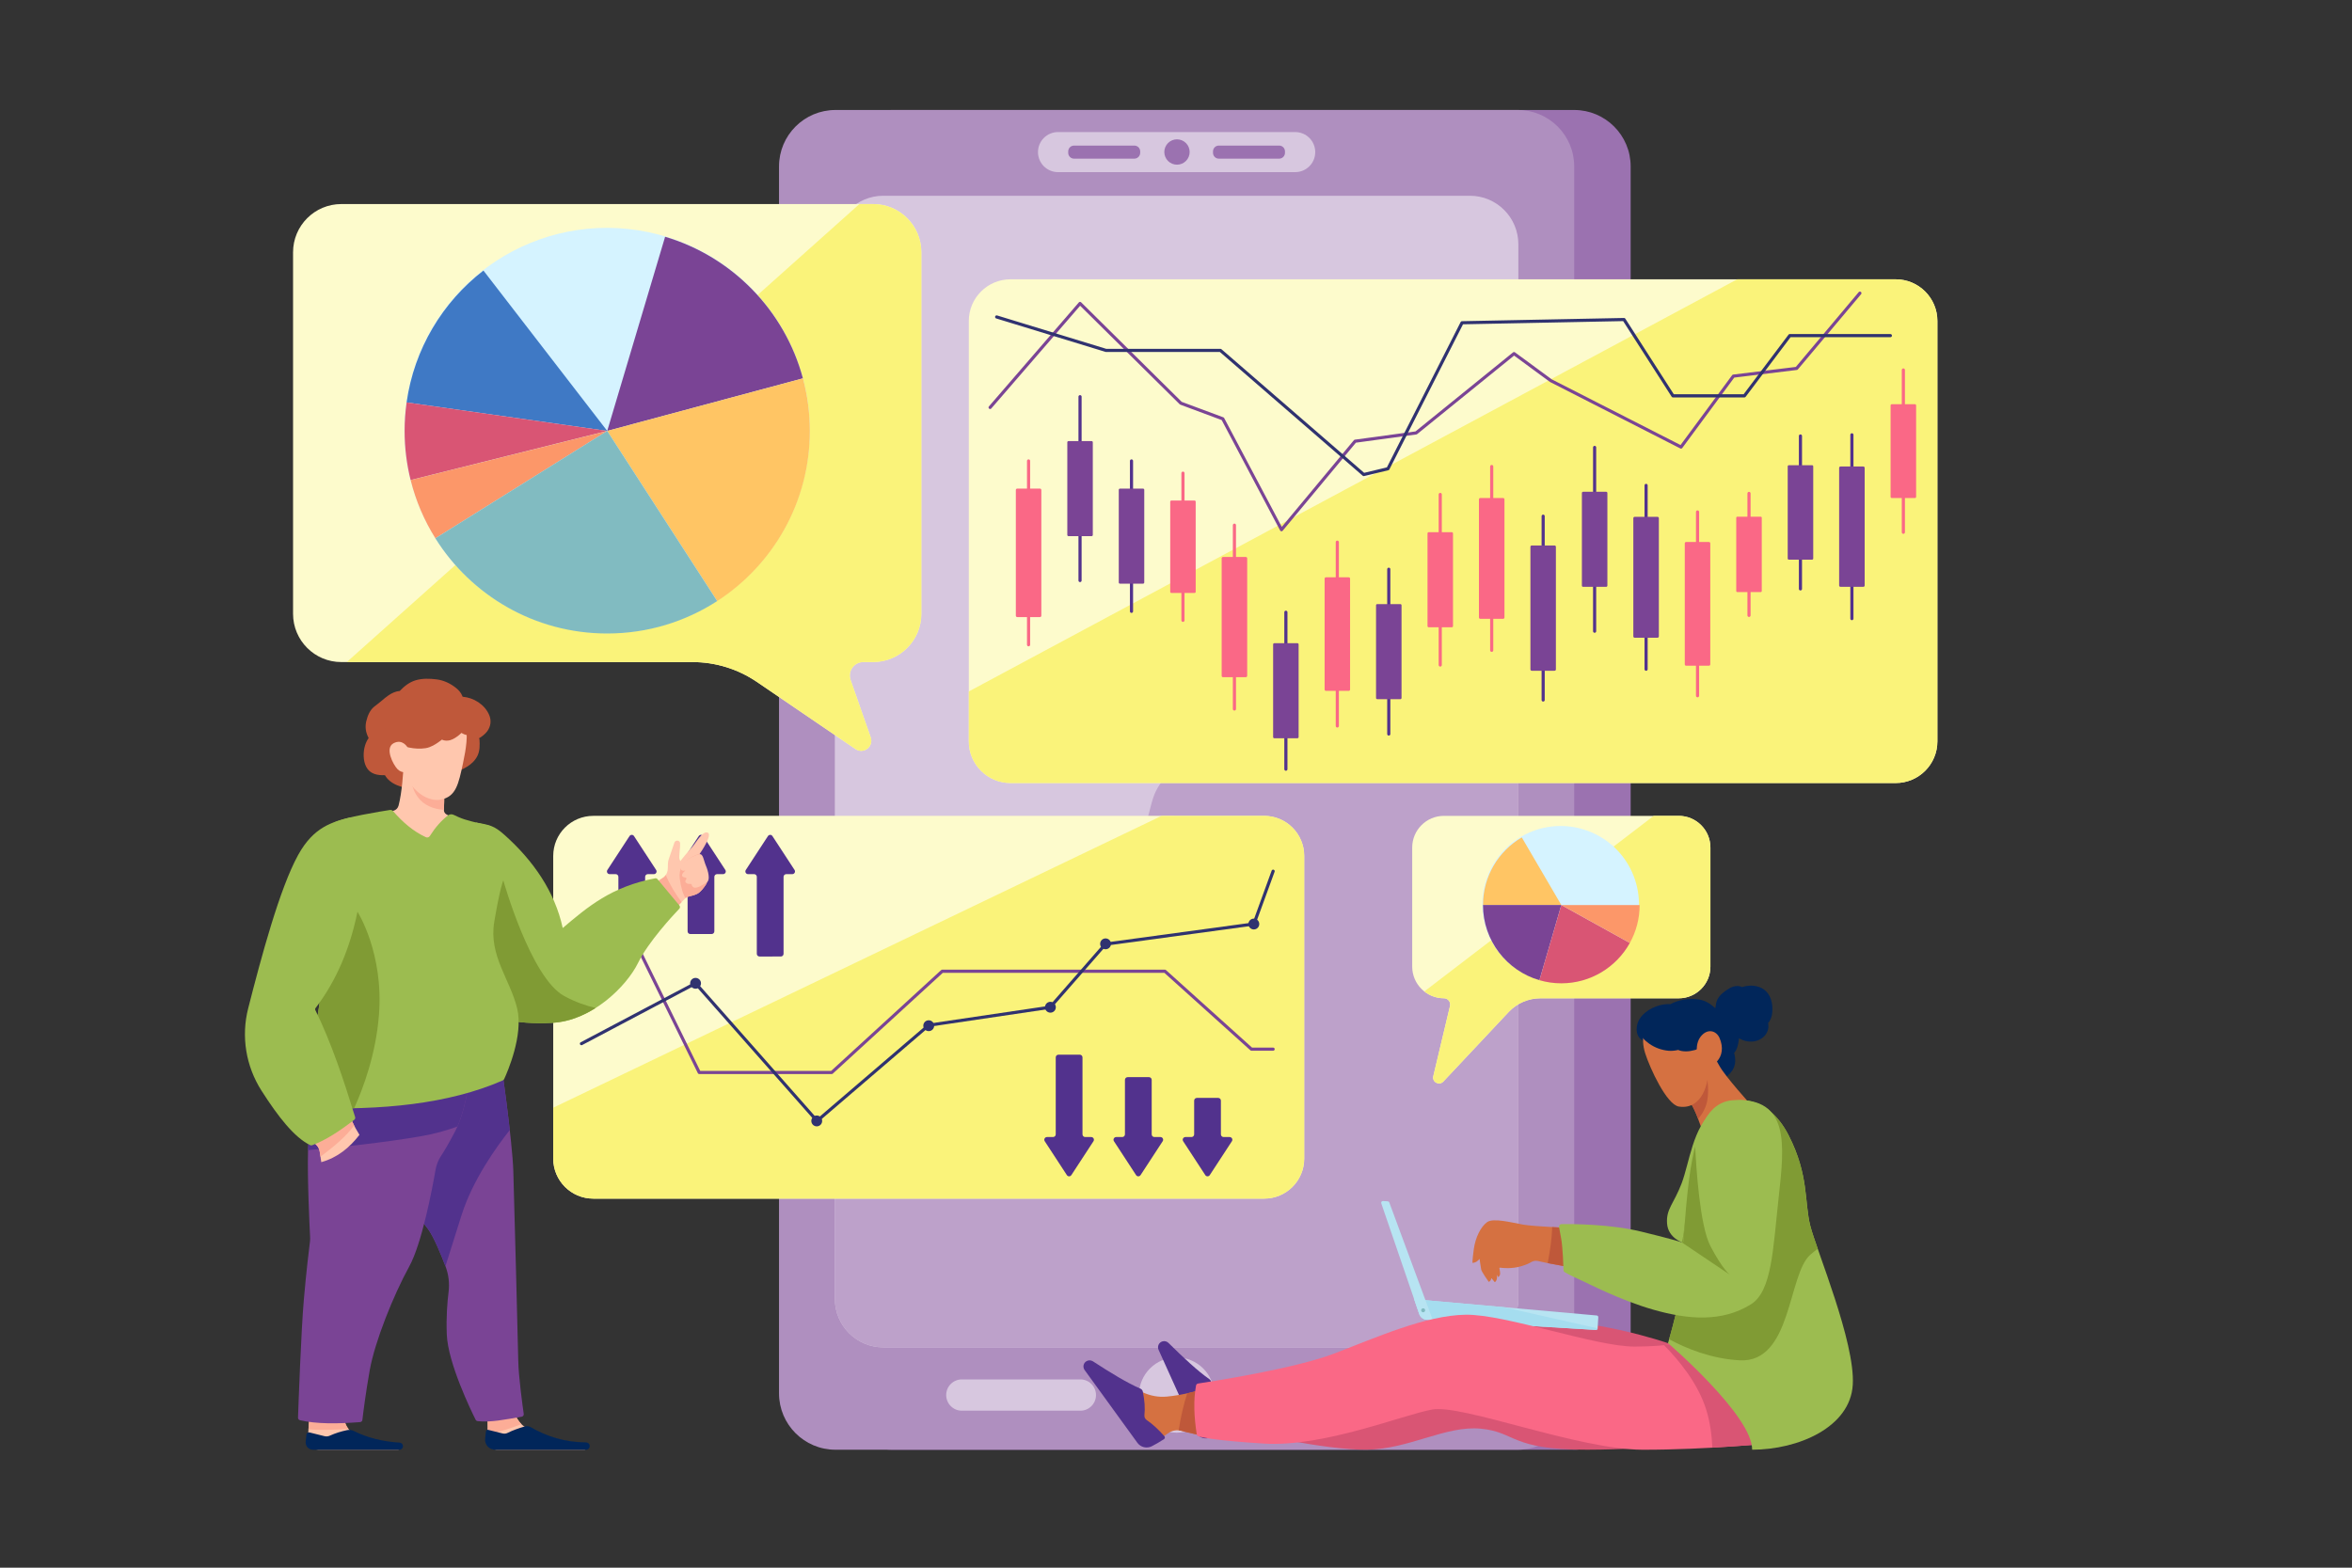 <?xml version="1.0" encoding="utf-8"?>
<!-- Generator: Adobe Illustrator 26.0.2, SVG Export Plug-In . SVG Version: 6.00 Build 0)  -->
<svg version="1.1" xmlns="http://www.w3.org/2000/svg" xmlns:xlink="http://www.w3.org/1999/xlink" x="0px" y="0px"
	 viewBox="0 0 750 500" style="enable-background:new 0 0 750 500;" xml:space="preserve">
<rect x="0" y="0" width="750" height="500" fill="#333333" stroke="none"/>
<style type="text/css">
	.st0{fill:#9B72B0;}
	.st1{fill:#AF8FBF;}
	.st2{fill:#D7C7DF;}
	.st3{fill:#BDA1CA;}
	.st4{fill:#FDFBCC;}
	.st5{fill:#FAF37A;}
	.st6{fill:#D5F3FF;}
	.st7{fill:#3F79C5;}
	.st8{fill:#D95574;}
	.st9{fill:#FC9769;}
	.st10{fill:#7A4495;}
	.st11{fill:#FFC564;}
	.st12{fill:#81BBC1;}
	.st13{fill:none;stroke:#7A4495;stroke-linecap:round;stroke-linejoin:round;stroke-miterlimit:10;}
	.st14{fill:none;stroke:#303270;stroke-linecap:round;stroke-linejoin:round;stroke-miterlimit:10;}
	.st15{fill:none;stroke:#FA6886;stroke-linecap:round;stroke-linejoin:round;stroke-miterlimit:10;}
	.st16{fill:none;stroke:#52328D;stroke-linecap:round;stroke-linejoin:round;stroke-miterlimit:10;}
	.st17{fill:#FA6886;}
	.st18{fill:#303270;}
	.st19{fill:#52328D;}
	.st20{fill:#BF583A;}
	.st21{fill:#FFC7AE;}
	.st22{fill:#FCAD97;}
	.st23{fill:#01265A;}
	.st24{fill:#9CBC50;}
	.st25{fill:#809B34;}
	.st26{fill:#D57141;}
	.st27{fill:#B7E4F2;}
	.st28{fill:#A5DDEF;}
</style>
<g id="BACKGROUND">
</g>
<g id="OBJECTS">
	<g>
		<g>
			<g>
				<path class="st0" d="M501.97,462.38H284.41c-9.94,0-18-8.06-18-18V53.08c0-9.94,8.06-18,18-18h217.57c9.94,0,18,8.06,18,18
					v391.3C519.97,454.32,511.91,462.38,501.97,462.38z"/>
				<g>
					<path class="st1" d="M483.97,462.38H266.41c-9.94,0-18-8.06-18-18V53.08c0-9.94,8.06-18,18-18h217.57c9.94,0,18,8.06,18,18
						v391.3C501.97,454.32,493.91,462.38,483.97,462.38z"/>
					<g>
						<path class="st2" d="M413.01,54.9h-75.63c-3.53,0-6.39-2.86-6.39-6.39l0,0c0-3.53,2.86-6.39,6.39-6.39h75.63
							c3.53,0,6.39,2.86,6.39,6.39l0,0C419.4,52.04,416.54,54.9,413.01,54.9z"/>
						<g>
							<path class="st0" d="M407.89,50.6h-19.23c-1.03,0-1.86-0.83-1.86-1.86v-0.45c0-1.03,0.83-1.86,1.86-1.86h19.23
								c1.03,0,1.86,0.83,1.86,1.86v0.45C409.75,49.76,408.92,50.6,407.89,50.6z"/>
							<path class="st0" d="M361.72,50.6h-19.23c-1.03,0-1.86-0.83-1.86-1.86v-0.45c0-1.03,0.83-1.86,1.86-1.86h19.23
								c1.03,0,1.86,0.83,1.86,1.86v0.45C363.58,49.76,362.74,50.6,361.72,50.6z"/>
							
								<ellipse transform="matrix(0.383 -0.924 0.924 0.383 186.794 376.577)" class="st0" cx="375.19" cy="48.51" rx="4.04" ry="4.04"/>
						</g>
					</g>
					<g>
						<circle class="st2" cx="375.19" cy="444.94" r="12"/>
						<path class="st2" d="M443.67,439.95h-37.79c-2.76,0-4.99,2.24-4.99,4.99l0,0c0,2.76,2.24,4.99,4.99,4.99h37.79
							c2.76,0,4.99-2.24,4.99-4.99l0,0C448.66,442.18,446.43,439.95,443.67,439.95z"/>
						<path class="st2" d="M306.71,439.95h37.79c2.76,0,4.99,2.24,4.99,4.99l0,0c0,2.76-2.24,4.99-4.99,4.99h-37.79
							c-2.76,0-4.99-2.24-4.99-4.99l0,0C301.72,442.18,303.95,439.95,306.71,439.95z"/>
					</g>
				</g>
				<g>
					<path class="st2" d="M468.7,429.73H281.68c-8.55,0-15.47-6.93-15.47-15.47V77.9c0-8.55,6.93-15.47,15.47-15.47H468.7
						c8.55,0,15.47,6.93,15.47,15.47v336.36C484.17,422.8,477.24,429.73,468.7,429.73z"/>
					<path class="st3" d="M474.27,150.96c-5.62,4.11-10.02,9.27-13.94,14.98c-3.74,5.46-7.12,11.27-11.72,16.08
						c-2.16,2.25-4.57,4.23-7.34,5.67c-3.75,1.96-7.97,2.42-11.92,3.82c-5.42,1.92-9.89,5.54-13.48,9.97
						c-7.42,9.14-11.44,20.66-19.45,29.35c-4.35,4.72-9.81,7.38-15.4,10.33c-5.84,3.08-11.18,6.86-13.33,13.39
						c-1.28,3.91-1.63,8.08-4.2,11.46c-2.34,3.08-5.68,5.43-8.8,7.65c-6.59,4.68-13.68,8.24-20.94,11.72
						c-6.13,2.94-12.42,6.43-16.09,12.38c-2.05,3.32-3.04,7.15-5.1,10.47c-1.54,2.49-3.49,4.67-5.69,6.6
						c-9.37,8.22-22.09,11.51-32.98,17.11c-2.67,1.37-5.25,2.9-7.68,4.62v77.7c0,8.55,6.93,15.47,15.47,15.47H468.7
						c8.55,0,15.47-6.93,15.47-15.47V145.27C480.69,146.8,477.35,148.7,474.27,150.96z"/>
				</g>
			</g>
			<g>
				<g>
					<g>
						<path class="st4" d="M278.41,65.08H108.84c-8.5,0-15.39,6.89-15.39,15.39v115.3c0,8.5,6.89,15.39,15.39,15.39h111.97
							c7.33,0,14.49,2.21,20.54,6.33l31.44,21.42c2.57,1.75,5.88-0.79,4.85-3.73l-6.41-18.3c-0.98-2.8,1.1-5.72,4.06-5.72h3.11
							c8.5,0,15.39-6.89,15.39-15.39V80.47C293.8,71.97,286.91,65.08,278.41,65.08z"/>
						<path class="st5" d="M278.41,65.08h-4.36L110.58,211.16h110.24c7.33,0,14.49,2.21,20.54,6.33l31.44,21.42
							c2.57,1.75,5.88-0.79,4.85-3.73l-6.41-18.3c-0.98-2.8,1.1-5.72,4.06-5.72h3.11c8.5,0,15.39-6.89,15.39-15.39V80.47
							C293.8,71.97,286.91,65.08,278.41,65.08z"/>
					</g>
					<g>
						
							<ellipse transform="matrix(0.205 -0.979 0.979 0.205 19.332 298.7)" class="st6" cx="193.63" cy="137.44" rx="64.61" ry="64.61"/>
						<g>
							<path class="st7" d="M154.16,86.29c-13.03,10.06-22.1,24.99-24.5,42.06l63.97,9.09L154.16,86.29z"/>
							<path class="st8" d="M129.66,128.35c-0.42,2.97-0.64,6-0.64,9.09c0,5.41,0.67,10.66,1.92,15.67l62.69-15.67L129.66,128.35z"
								/>
							<path class="st9" d="M130.94,153.12c1.66,6.66,4.35,12.91,7.9,18.57l54.79-34.24L130.94,153.12z"/>
							<path class="st10" d="M256.03,120.67c-5.8-21.64-22.55-38.79-43.94-45.16l-18.46,61.93L256.03,120.67z"/>
							<path class="st11" d="M228.7,191.71c17.77-11.51,29.54-31.51,29.54-54.27c0-5.8-0.77-11.42-2.2-16.77l-62.41,16.77
								L228.7,191.71z"/>
							<path class="st12" d="M138.83,171.69c11.42,18.23,31.69,30.36,54.79,30.36c12.93,0,24.97-3.8,35.07-10.34l-35.07-54.27
								L138.83,171.69z"/>
						</g>
					</g>
				</g>
				<g>
					<g>
						<path class="st4" d="M535.3,260.21h-74.87c-5.58,0-10.11,4.53-10.11,10.11v37.96c0,5.58,4.53,10.11,10.11,10.11l0,0
							c1.29,0,2.24,1.2,1.94,2.46l-5.33,22.4c-0.44,1.87,1.87,3.11,3.19,1.72l20.84-22.19c2.63-2.8,6.29-4.38,10.12-4.38h44.11
							c5.58,0,10.11-4.53,10.11-10.11v-37.96C545.41,264.73,540.88,260.21,535.3,260.21z"/>
						<path class="st5" d="M535.3,260.21h-7.97l-73.14,56c1.72,1.36,3.89,2.17,6.25,2.17c1.29,0,2.24,1.2,1.94,2.46l-5.33,22.4
							c-0.44,1.87,1.87,3.11,3.19,1.72l20.84-22.19c2.63-2.79,6.29-4.38,10.12-4.38h44.11c5.58,0,10.11-4.53,10.11-10.11v-37.96
							C545.41,264.73,540.88,260.21,535.3,260.21z"/>
					</g>
					<g>
						
							<ellipse transform="matrix(0.913 -0.407 0.407 0.913 -74.365 227.519)" class="st6" cx="497.86" cy="288.64" rx="24.98" ry="24.98"/>
						<g>
							<path class="st11" d="M485.26,267.08c-7.4,4.34-12.37,12.37-12.37,21.56h24.98L485.26,267.08z"/>
							<path class="st10" d="M472.89,288.64c0,11.37,7.6,20.97,18,23.99l6.98-23.99H472.89z"/>
							<path class="st8" d="M490.89,312.63c2.21,0.64,4.55,0.99,6.98,0.99c9.4,0,17.59-5.2,21.85-12.87l-21.85-12.1L490.89,312.63z"
								/>
							<path class="st9" d="M519.72,300.75c1.99-3.59,3.13-7.71,3.13-12.1h-24.98L519.72,300.75z"/>
						</g>
					</g>
				</g>
				<g>
					<g>
						<path class="st4" d="M604.49,249.74H322.23c-7.35,0-13.3-5.96-13.3-13.3V102.38c0-7.35,5.96-13.3,13.3-13.3h282.26
							c7.35,0,13.3,5.96,13.3,13.3v134.06C617.8,243.79,611.84,249.74,604.49,249.74z"/>
						<path class="st5" d="M604.49,89.08h-50.53L308.93,220.53v15.91c0,7.35,5.96,13.3,13.3,13.3h282.26c7.35,0,13.3-5.96,13.3-13.3
							V102.38C617.8,95.03,611.84,89.08,604.49,89.08z"/>
					</g>
					<g>
						<g>
							<polyline class="st13" points="315.72,129.95 344.4,96.78 376.54,128.59 389.92,133.57 408.64,168.94 432.11,140.72 
								451.58,138.07 482.79,112.78 494.53,121.4 536.04,142.58 552.74,119.96 572.91,117.5 593.08,93.5 							"/>
							<polyline class="st14" points="317.81,101.09 352.69,111.76 389.17,111.76 434.86,151.35 442.59,149.5 466.21,102.94 
								517.86,101.91 533.47,126.25 556.25,126.25 570.72,107.04 602.8,107.04 							"/>
						</g>
						<g>
							<line class="st15" x1="327.99" y1="147.01" x2="327.99" y2="205.64"/>
							<line class="st16" x1="344.4" y1="126.52" x2="344.4" y2="185.15"/>
							<line class="st16" x1="360.81" y1="147.01" x2="360.81" y2="194.98"/>
							<line class="st15" x1="377.22" y1="150.91" x2="377.22" y2="197.85"/>
							<line class="st15" x1="393.63" y1="167.5" x2="393.63" y2="226.13"/>
							<line class="st16" x1="410.04" y1="195.27" x2="410.04" y2="245.32"/>
							<line class="st15" x1="426.44" y1="172.92" x2="426.44" y2="231.54"/>
							<line class="st16" x1="442.85" y1="181.55" x2="442.85" y2="234.11"/>
							<line class="st15" x1="459.26" y1="157.7" x2="459.26" y2="212.1"/>
							<line class="st15" x1="475.67" y1="148.79" x2="475.67" y2="207.41"/>
							<line class="st16" x1="492.08" y1="164.63" x2="492.08" y2="223.26"/>
							<line class="st16" x1="508.49" y1="142.7" x2="508.49" y2="201.32"/>
							<line class="st16" x1="524.9" y1="154.81" x2="524.9" y2="213.44"/>
							<line class="st15" x1="541.31" y1="163.28" x2="541.31" y2="221.9"/>
							<line class="st15" x1="557.72" y1="157.37" x2="557.72" y2="196.27"/>
							<line class="st16" x1="574.12" y1="139.05" x2="574.12" y2="187.82"/>
							<line class="st16" x1="590.53" y1="138.68" x2="590.53" y2="197.3"/>
							<line class="st15" x1="606.94" y1="118" x2="606.94" y2="169.76"/>
							<path class="st17" d="M331.62,196.81h-7.25c-0.24,0-0.44-0.2-0.44-0.44v-40.1c0-0.24,0.2-0.44,0.44-0.44h7.25
								c0.24,0,0.44,0.2,0.44,0.44v40.1C332.06,196.62,331.86,196.81,331.62,196.81z"/>
							<path class="st10" d="M348.09,171h-7.37c-0.21,0-0.38-0.17-0.38-0.38v-29.56c0-0.21,0.17-0.38,0.38-0.38h7.37
								c0.21,0,0.38,0.17,0.38,0.38v29.56C348.47,170.83,348.3,171,348.09,171z"/>
							<path class="st10" d="M364.5,186.16h-7.37c-0.21,0-0.38-0.17-0.38-0.38v-29.56c0-0.21,0.17-0.38,0.38-0.38h7.37
								c0.21,0,0.38,0.17,0.38,0.38v29.56C364.87,185.99,364.7,186.16,364.5,186.16z"/>
							<path class="st17" d="M380.91,189.12h-7.38c-0.21,0-0.37-0.17-0.37-0.37v-28.74c0-0.21,0.17-0.37,0.37-0.37h7.38
								c0.21,0,0.37,0.17,0.37,0.37v28.74C381.28,188.95,381.12,189.12,380.91,189.12z"/>
							<path class="st17" d="M397.27,215.98h-7.28c-0.24,0-0.43-0.19-0.43-0.43v-37.48c0-0.24,0.19-0.43,0.43-0.43h7.28
								c0.24,0,0.43,0.19,0.43,0.43v37.48C397.69,215.79,397.5,215.98,397.27,215.98z"/>
							<path class="st10" d="M413.72,235.46h-7.37c-0.21,0-0.38-0.17-0.38-0.38v-29.56c0-0.21,0.17-0.38,0.38-0.38h7.37
								c0.21,0,0.38,0.17,0.38,0.38v29.56C414.1,235.29,413.93,235.46,413.72,235.46z"/>
							<path class="st17" d="M430.1,220.34h-7.3c-0.23,0-0.41-0.19-0.41-0.41v-35.39c0-0.23,0.19-0.41,0.41-0.41h7.3
								c0.23,0,0.41,0.19,0.41,0.41v35.39C430.51,220.15,430.32,220.34,430.1,220.34z"/>
							<path class="st10" d="M446.54,222.99h-7.37c-0.21,0-0.38-0.17-0.38-0.38v-29.56c0-0.21,0.17-0.38,0.38-0.38h7.37
								c0.21,0,0.38,0.17,0.38,0.38v29.56C446.92,222.82,446.75,222.99,446.54,222.99z"/>
							<path class="st17" d="M462.95,200.06h-7.37c-0.21,0-0.38-0.17-0.38-0.38v-29.56c0-0.21,0.17-0.38,0.38-0.38h7.37
								c0.21,0,0.38,0.17,0.38,0.38v29.56C463.33,199.89,463.16,200.06,462.95,200.06z"/>
							<path class="st17" d="M479.31,197.37h-7.28c-0.24,0-0.43-0.19-0.43-0.43v-37.67c0-0.24,0.19-0.43,0.43-0.43h7.28
								c0.24,0,0.43,0.19,0.43,0.43v37.67C479.74,197.17,479.55,197.37,479.31,197.37z"/>
							<path class="st10" d="M495.71,213.93h-7.26c-0.24,0-0.43-0.19-0.43-0.43v-39.1c0-0.24,0.19-0.43,0.43-0.43h7.26
								c0.24,0,0.43,0.19,0.43,0.43v39.1C496.15,213.74,495.95,213.93,495.71,213.93z"/>
							<path class="st10" d="M512.18,187.17h-7.37c-0.21,0-0.38-0.17-0.38-0.38v-29.56c0-0.21,0.17-0.38,0.38-0.38h7.37
								c0.21,0,0.38,0.17,0.38,0.38v29.56C512.55,187,512.38,187.17,512.18,187.17z"/>
							<path class="st10" d="M528.54,203.4h-7.28c-0.24,0-0.43-0.19-0.43-0.43v-37.7c0-0.24,0.19-0.43,0.43-0.43h7.28
								c0.24,0,0.43,0.19,0.43,0.43v37.7C528.96,203.21,528.77,203.4,528.54,203.4z"/>
							<path class="st17" d="M544.94,212.33h-7.27c-0.24,0-0.43-0.19-0.43-0.43v-38.61c0-0.24,0.19-0.43,0.43-0.43h7.27
								c0.24,0,0.43,0.19,0.43,0.43v38.61C545.37,212.13,545.18,212.33,544.94,212.33z"/>
							<path class="st17" d="M603.25,158.84h7.38c0.21,0,0.38-0.17,0.38-0.38V129.3c0-0.21-0.17-0.38-0.38-0.38h-7.38
								c-0.21,0-0.38,0.17-0.38,0.38v29.16C602.88,158.67,603.04,158.84,603.25,158.84z"/>
							<path class="st10" d="M586.89,187.17h7.28c0.24,0,0.43-0.19,0.43-0.43v-37.52c0-0.24-0.19-0.43-0.43-0.43h-7.28
								c-0.24,0-0.43,0.19-0.43,0.43v37.52C586.47,186.98,586.66,187.17,586.89,187.17z"/>
							<path class="st10" d="M570.44,178.5h7.38c0.21,0,0.38-0.17,0.38-0.38v-29.37c0-0.21-0.17-0.38-0.38-0.38h-7.38
								c-0.21,0-0.38,0.17-0.38,0.38v29.37C570.06,178.33,570.23,178.5,570.44,178.5z"/>
							<path class="st17" d="M553.99,188.84h7.46c0.19,0,0.34-0.15,0.34-0.34v-23.37c0-0.19-0.15-0.34-0.34-0.34h-7.46
								c-0.19,0-0.34,0.15-0.34,0.34v23.37C553.65,188.69,553.8,188.84,553.99,188.84z"/>
						</g>
					</g>
				</g>
				<g>
					<g>
						<path class="st4" d="M403.1,382.29H189.19c-7.06,0-12.78-5.72-12.78-12.78v-96.52c0-7.06,5.72-12.78,12.78-12.78H403.1
							c7.06,0,12.78,5.72,12.78,12.78v96.52C415.89,376.57,410.16,382.29,403.1,382.29z"/>
						<path class="st5" d="M403.1,260.21h-32.69l-194,93.08v16.22c0,7.06,5.72,12.78,12.78,12.78H403.1
							c7.06,0,12.78-5.72,12.78-12.78v-96.52C415.89,265.93,410.16,260.21,403.1,260.21z"/>
					</g>
					<g>
						<polyline class="st13" points="185.41,301.36 203.02,301.36 222.97,342.05 265.23,342.05 300.45,309.77 371.47,309.77 
							399.06,334.62 405.97,334.62 						"/>
						<g>
							<polyline class="st14" points="185.41,332.86 221.8,313.62 260.54,357.51 296.15,326.99 334.89,321.25 352.49,301.13 
								399.84,294.69 405.97,277.86 							"/>
							<path class="st18" d="M220.07,313.62c0-0.95,0.77-1.73,1.73-1.73c0.95,0,1.73,0.77,1.73,1.73s-0.77,1.73-1.73,1.73
								C220.84,315.35,220.07,314.57,220.07,313.62z"/>
							<path class="st18" d="M258.71,357.51c0-0.95,0.77-1.73,1.73-1.73s1.73,0.77,1.73,1.73s-0.77,1.73-1.73,1.73
								S258.71,358.46,258.71,357.51z"/>
							<path class="st18" d="M294.42,327.14c0-0.95,0.77-1.73,1.73-1.73s1.73,0.77,1.73,1.73s-0.77,1.73-1.73,1.73
								S294.42,328.09,294.42,327.14z"/>
							<path class="st18" d="M333.22,321.25c0-0.95,0.77-1.73,1.73-1.73s1.73,0.77,1.73,1.73s-0.77,1.73-1.73,1.73
								S333.22,322.2,333.22,321.25z"/>
							<path class="st18" d="M350.81,301.03c0-0.95,0.77-1.73,1.73-1.73c0.95,0,1.73,0.77,1.73,1.73s-0.77,1.73-1.73,1.73
								C351.58,302.76,350.81,301.99,350.81,301.03z"/>
							<path class="st18" d="M398.09,294.71c0-0.95,0.77-1.73,1.73-1.73s1.73,0.77,1.73,1.73c0,0.95-0.77,1.73-1.73,1.73
								S398.09,295.66,398.09,294.71z"/>
						</g>
						<g>
							<path class="st19" d="M341.63,374.79l7.06-10.81c0.37-0.57-0.04-1.33-0.72-1.33h-1.93c-0.48,0-0.86-0.39-0.86-0.86v-24.55
								c0-0.48-0.39-0.86-0.86-0.86h-6.81c-0.48,0-0.86,0.39-0.86,0.86v24.55c0,0.48-0.39,0.86-0.86,0.86h-1.93
								c-0.68,0-1.09,0.76-0.72,1.33l7.06,10.81C340.53,375.31,341.29,375.31,341.63,374.79z"/>
							<path class="st19" d="M363.7,374.79l7.06-10.81c0.37-0.57-0.04-1.33-0.72-1.33h-1.93c-0.48,0-0.86-0.39-0.86-0.86v-17.38
								c0-0.48-0.39-0.86-0.86-0.86h-6.81c-0.48,0-0.86,0.39-0.86,0.86v17.38c0,0.48-0.39,0.86-0.86,0.86h-1.93
								c-0.68,0-1.09,0.76-0.72,1.33l7.06,10.81C362.6,375.31,363.36,375.31,363.7,374.79z"/>
							<path class="st19" d="M385.77,374.79l7.06-10.81c0.37-0.57-0.04-1.33-0.72-1.33h-1.93c-0.48,0-0.86-0.39-0.86-0.86v-10.76
								c0-0.48-0.39-0.86-0.86-0.86h-6.81c-0.48,0-0.86,0.39-0.86,0.86v10.76c0,0.48-0.39,0.86-0.86,0.86h-1.93
								c-0.68,0-1.09,0.76-0.72,1.33l7.06,10.81C384.67,375.31,385.43,375.31,385.77,374.79z"/>
						</g>
						<g>
							<path class="st19" d="M244.88,266.66l-7.06,10.81c-0.37,0.57,0.04,1.33,0.72,1.33h1.93c0.48,0,0.86,0.39,0.86,0.86v24.55
								c0,0.48,0.39,0.86,0.86,0.86H249c0.48,0,0.86-0.39,0.86-0.86v-24.55c0-0.48,0.39-0.86,0.86-0.86h1.93
								c0.68,0,1.09-0.76,0.72-1.33l-7.06-10.81C245.98,266.14,245.22,266.14,244.88,266.66z"/>
							<path class="st19" d="M222.81,266.66l-7.06,10.81c-0.37,0.57,0.04,1.33,0.72,1.33h1.93c0.48,0,0.86,0.39,0.86,0.86v17.38
								c0,0.48,0.39,0.86,0.86,0.86h6.81c0.48,0,0.86-0.39,0.86-0.86v-17.38c0-0.48,0.39-0.86,0.86-0.86h1.93
								c0.68,0,1.09-0.76,0.72-1.33l-7.06-10.81C223.91,266.14,223.15,266.14,222.81,266.66z"/>
							<path class="st19" d="M200.74,266.66l-7.06,10.81c-0.37,0.57,0.04,1.33,0.72,1.33h1.93c0.48,0,0.86,0.39,0.86,0.86v10.76
								c0,0.48,0.39,0.86,0.86,0.86h6.81c0.48,0,0.86-0.39,0.86-0.86v-10.76c0-0.48,0.39-0.86,0.86-0.86h1.93
								c0.68,0,1.09-0.76,0.72-1.33l-7.06-10.81C201.84,266.14,201.08,266.14,200.74,266.66z"/>
						</g>
					</g>
				</g>
			</g>
		</g>
		<g>
			<g>
				<path class="st20" d="M155.99,228.03c-1.42-3.33-4.9-5.51-8.44-5.81c-0.01,0-0.02,0-0.04,0c-0.02-0.07-0.05-0.14-0.07-0.21
					c-0.4-1.02-1.11-1.86-1.95-2.54c-1.82-1.47-3.95-2.5-6.27-2.79c-2.18-0.27-4.48-0.35-6.61,0.27c-2.03,0.58-3.7,1.91-5.14,3.42
					c-1.26,0.09-2.54,0.7-3.52,1.36c-0.8,0.54-1.54,1.17-2.28,1.8c-0.75,0.64-1.54,1.22-2.31,1.83c-1.45,1.15-2.15,2.94-2.57,4.7
					c-0.43,1.82-0.16,3.56,0.7,5.21c0.02,0.04,0.05,0.08,0.07,0.12c-0.22,0.32-0.43,0.64-0.61,0.99c-0.49,1-0.78,2.05-0.91,3.15
					c-0.25,2.15,0.09,4.97,1.85,6.46c0.87,0.73,1.96,1.06,3.07,1.19c0.29,0.03,0.57,0.05,0.86,0.06c0.26,0.01,0.61-0.05,0.86,0.01
					c0.13,0.03,0.02-0.04,0.14,0.08c0.07,0.07,0.14,0.24,0.2,0.33c0.19,0.29,0.41,0.56,0.65,0.82c0.82,0.88,1.87,1.51,2.97,1.97
					c0.59,0.25,1.2,0.45,1.81,0.62c0.71,0.2,1.46,0.45,2.21,0.44c1.2-0.02,2.38-0.86,3.39-1.55c3.55,1.07,7.41-0.35,9.45-3.47
					c0,0,0-0.01,0.01-0.01c1.97-0.17,3.96-1.02,5.53-2.01c1.34-0.85,2.54-2,3.23-3.45c0.77-1.63,0.73-3.41,0.63-5.17
					c-0.01-0.16-0.08-0.28-0.18-0.36c1.02-0.61,1.96-1.33,2.68-2.3C156.52,231.62,156.73,229.78,155.99,228.03z"/>
				<g>
					<path class="st21" d="M128.93,240.56c-0.33,6.25-0.76,12.2-1.83,16.36c-0.21,0.83-0.86,1.47-1.68,1.68l-9.1,2.31l24.09,15.02
						l6.78-13.45l-4.85-2.76c-0.49-0.28-0.79-0.8-0.78-1.36c0.03-1.48,0.14-3.47,0.12-4.82L128.93,240.56z"/>
					<path class="st22" d="M141.67,253.52l-10.35-10.53c0,0-1.78,7.48,2.68,12.15c2.25,2.35,5.35,3.01,7.55,3.15
						C141.58,256.82,141.69,254.86,141.67,253.52z"/>
				</g>
				<g>
					<path class="st21" d="M141.03,225.51c8.96,0.99,8.67,8.35,6.62,17.87c-1.45,6.73-2.22,10.7-7.09,11.65
						c-5.11,1-11.36-4.67-11.61-10.58C128.7,238.53,128.93,224.17,141.03,225.51z"/>
					<path class="st20" d="M153.05,227.89c-0.9-1.57-2.55-2.45-4.31-2.67c-0.58-0.07-1.17-0.06-1.74,0.02
						c-0.97-1.46-2.9-1.99-4.58-2.18c-2.28-0.26-4.65,0.02-6.82,0.77c-1.62,0.56-3,1.35-3.77,2.78c-0.92-0.21-1.92-0.19-2.76-0.07
						c-1.78,0.27-3.48,1.18-4.65,2.55c-1.09,1.27-2.08,3.18-1.86,4.91c0.21,1.6,1.8,2.49,3.32,2.61c1.39,0.85,3.03,1.48,4.59,1.82
						c1.68,0.36,3.64,0.46,5.33,0.18c1.58-0.27,3.13-1.23,4.4-2.17c0.21-0.16,0.46-0.34,0.72-0.54c0.81,0.4,1.79,0.41,2.64,0.17
						c1.08-0.31,2-0.98,2.86-1.66c0.27-0.21,0.5-0.43,0.73-0.66c0.27,0.16,0.55,0.32,0.85,0.44c0.78,0.31,1.67,0.45,2.51,0.32
						c0.91-0.15,1.59-0.73,2.09-1.48C153.66,231.45,154.02,229.58,153.05,227.89z"/>
					<path class="st21" d="M130.3,246.22c0,0-2.12,0.59-3.55-0.91c-1.43-1.5-4.11-6.72-1.27-8.25c2.84-1.53,4.43,1.24,4.43,1.24
						L130.3,246.22z"/>
				</g>
			</g>
			<g>
				<g>
					<g>
						<g>
							<path class="st21" d="M155.21,447.38c0.29,4.05,0.43,8.04,0.24,11.9c-0.09,1.69,1.24,3.1,2.93,3.1h27.96
								c0.64,0,1.11-0.58,0.99-1.21l0,0c-0.09-0.45-0.47-0.78-0.93-0.8c-6.26-0.37-11.99-1.81-18.79-5.16
								c-2.75-1.36-4.36-5.95-6-10.43L155.21,447.38z"/>
							<path class="st22" d="M155.51,457.32c3.18-0.42,6.87-1.6,10.76-3.1c-1.77-1.76-3.02-4.97-4.24-8.27l-6.78,2.14
								C155.47,451.21,155.58,454.3,155.51,457.32z"/>
						</g>
						<path class="st23" d="M154.96,456.52c-0.1,0.79-0.2,1.6-0.27,2.36c-0.19,1.87,1.29,3.5,3.18,3.5h29
							c0.73,0,1.28-0.65,1.16-1.37l0,0c-0.09-0.57-0.59-0.97-1.16-0.97c-6.75-0.05-12.56-1.91-17.59-4.83
							c-0.6-0.35-1.3-0.45-1.96-0.26c-2.06,0.61-4.01,1.32-5.34,2.01c-0.54,0.28-1.15,0.37-1.73,0.22l-4.58-1.14
							C155.32,455.96,155,456.19,154.96,456.52z"/>
					</g>
					<g>
						<path class="st10" d="M159.5,336.87c0,0,3.9,26.8,4.19,36.78c0.29,9.98,1.47,54.29,1.57,60.26
							c0.08,5.05,1.36,14.32,1.75,17.04c0.06,0.43-0.23,0.82-0.66,0.9c-5.12,0.88-10.12,1.9-14.07,1.4
							c-0.27-0.03-0.49-0.2-0.61-0.44c-1.3-2.59-8.84-18.01-9.2-27.21c-0.22-5.65,0.18-10.42,0.57-13.52
							c0.35-2.78,0.02-5.59-0.98-8.2c-1.46-3.84-3.66-9.2-5.46-11.73c-6.07-8.51-13.51-13.01-13.51-13.01l-4.98-35.61L159.5,336.87z
							"/>
						<path class="st19" d="M159.5,336.87l-41.4,6.65l4.98,35.61c0,0,7.44,4.5,13.51,13.01c1.8,2.52,4,7.88,5.45,11.72
							c0.95-3,2.54-8.05,5.11-16.22c3.54-11.24,11.09-21.79,15.4-27.21C161.31,349.34,159.5,336.87,159.5,336.87z"/>
					</g>
				</g>
				<g>
					<g>
						<g>
							<path class="st21" d="M99.19,444.6l-1.03,14.11c-0.15,1.98,1.42,3.67,3.41,3.67h25.31c0.63,0,1.1-0.57,0.99-1.19l0,0
								c-0.08-0.46-0.47-0.79-0.94-0.82c-4.53-0.25-8.93-1.16-13.2-2.73c-2.08-0.76-3.56-2.63-3.91-4.82l-1.36-8.32
								c-0.08-0.49-0.5-0.85-0.99-0.85h-7.27C99.66,443.66,99.23,444.07,99.19,444.6z"/>
							<path class="st22" d="M111.12,455.75c-0.67-0.83-1.12-1.84-1.3-2.93l-1.36-8.32c-0.08-0.49-0.5-0.85-0.99-0.85h-7.27
								c-0.53,0-0.97,0.41-1.01,0.93l-0.83,11.31C102,456.17,106.38,456.05,111.12,455.75z"/>
						</g>
						<path class="st23" d="M97.72,457.53c-0.09,0.78-0.18,1.58-0.25,2.31c-0.13,1.37,0.95,2.54,2.33,2.54h27.56
							c0.63,0,1.14-0.51,1.14-1.14l0,0c0-0.6-0.48-1.1-1.08-1.13c-5.47-0.34-10.31-1.58-14.49-3.66c-0.69-0.35-1.48-0.49-2.23-0.33
							c-1.94,0.41-3.78,0.98-5.52,1.77c-0.53,0.24-1.11,0.31-1.68,0.17l-4.82-1.2C98.23,456.74,97.78,457.06,97.72,457.53z"/>
					</g>
					<g>
						<path class="st10" d="M151.13,332.6c0,0-1.33,19.3-5.9,28.04c-2.2,4.22-3.65,6.61-4.55,7.96c-0.9,1.34-1.5,2.85-1.78,4.44
							c-1.16,6.66-4.41,23.64-8.41,30.91c-5.03,9.14-10.96,23.93-12.59,33.07c-1.34,7.53-2.11,13.86-2.34,15.85
							c-0.04,0.38-0.35,0.67-0.74,0.7c-7.25,0.56-13.94,0.62-19.18-0.61c-0.37-0.09-0.62-0.42-0.61-0.8
							c0.15-4.19,0.98-27.63,1.87-37.77c0.81-9.25,1.67-16.26,1.94-18.38c0.06-0.45,0.07-0.89,0.05-1.34
							c-0.17-3.41-0.93-18.98-0.66-27.83c0.3-9.98,2.94-30.65,2.94-30.65L151.13,332.6z"/>
						<path class="st19" d="M98.24,366.82c9.26-0.83,24.05-2.34,36.3-4.48c3.96-0.69,7.77-1.77,11.34-3.05
							c4.05-9.22,5.26-26.69,5.26-26.69l-49.95,3.59C101.18,336.18,98.54,356.83,98.24,366.82z"/>
					</g>
				</g>
			</g>
			<g>
				<g>
					<g>
						<g>
							<path class="st21" d="M203.87,284.94l7.87-5.2c0.8-0.74,1.23-1.78,1.21-2.86c-0.02-0.96,0.03-2.11,0.28-2.8
								c0.35-0.95,1.29-3.75,1.81-5.32c0.31-0.94,1.74-0.83,1.83,0.15c0,0.01,0,0.02,0,0.04c0.09,1.22-0.44,4.37-0.19,5.03
								c0.25,0.66,0.25,0.66,0.25,0.66s2.55-3.17,3.74-4.44c1.19-1.27,3.39-5.4,5.03-4.62c1.49,0.71-1.95,5.83-2.57,6.74
								c-0.06,0.09-0.08,0.2-0.05,0.3l2.31,7.83c0.15,0.52,0.08,1.07-0.21,1.53c-0.6,0.95-1.74,2.55-2.88,3.1
								c-0.83,0.4-1.55,0.6-2.06,0.69c-0.59,0.11-1.15,0.32-1.64,0.65l-6.14,6.31L203.87,284.94z"/>
							<g>
								<path class="st22" d="M212.31,279.07c-0.16,0.24-0.35,0.47-0.56,0.67l-7.87,5.2l8.59,7.8l4.87-5
									C215.25,284.9,213.51,282.02,212.31,279.07z"/>
								<path class="st22" d="M225.4,280.46c0.15,0.52,0.08,1.08-0.21,1.53c-0.6,0.95-1.74,2.55-2.88,3.1
									c-0.84,0.4-1.56,0.6-2.07,0.69c-0.58,0.11-1.14,0.32-1.63,0.65c-0.73-1.01-1.49-3.37-1.85-6.22
									c-0.79-6.28,6.37-7.87,6.37-7.87c-0.06,0.09-0.08,0.2-0.05,0.3L225.4,280.46z"/>
							</g>
						</g>
						<path class="st21" d="M223.04,272.46c1.18-0.26,1.34,1.99,2.06,3.65c0.72,1.66,1.41,4.48,0.39,5.2
							c-1.02,0.72-3.32,2.25-4.29,1.71c-0.47-0.26-0.6-0.56-0.62-0.8c-0.01-0.21-0.22-0.34-0.42-0.31
							c-0.43,0.06-1.03,0.04-1.46-0.41c-0.32-0.34-0.17-0.71,0.1-1.01c0.21-0.23,0.07-0.58-0.24-0.61
							c-0.42-0.03-0.84-0.14-1.01-0.45c-0.39-0.72,1.05-1.82,1.05-1.82s-1.05,0.39-1.46-0.3
							C216.42,276.09,219.44,273.26,223.04,272.46z"/>
					</g>
					<g>
						<path class="st24" d="M151.71,262.31c4.48,0.83,5.76,0.95,9.14,3.96c9.23,8.22,16.08,18.13,18.59,29.71
							c8-6.77,15.52-13.19,29.46-15.85c0.29-0.05,0.59,0.05,0.77,0.28l6.97,8.37c0.26,0.31,0.25,0.77-0.03,1.06
							c-2.04,2.14-9.89,10.59-13.11,17.2c-3.72,7.63-14.79,18.42-27.1,19.17c-12.77,0.78-20.54-2.35-20.54-2.35
							S152.28,272.47,151.71,262.31z"/>
						<path class="st25" d="M189.94,321.48c-2.88-0.65-6.29-1.79-10.01-3.8c-10.7-5.78-19.43-36.87-19.43-36.87l-7.56,0.49
							c1.24,18.46,2.92,42.55,2.92,42.55s7.78,3.13,20.54,2.35C181.23,325.91,185.86,324.07,189.94,321.48z"/>
					</g>
				</g>
				<g>
					<path class="st24" d="M135.81,267.02c-4.04-1.86-7.43-4.81-10.48-8.33c-0.24-0.28-0.6-0.42-0.97-0.36
						c-2.75,0.43-14.41,2.3-17.46,3.85c-3.47,1.76-8.57,6.51-8.57,6.51s4.12,39.78,3.86,47.6c-0.26,7.83-4.3,22.04-4.7,28.96
						c-0.23,4.09-0.19,6.16-0.12,7.18c0.04,0.51,0.46,0.91,0.97,0.93c23.32,0.8,44.62-1.2,61.94-8.75c0.23-0.1,0.41-0.27,0.51-0.5
						c1-2.16,6.15-13.96,4.14-22.4c-2.22-9.33-9.14-16.89-7.32-27.72s2.87-13.17,2.87-13.17l-3.99-17.35c0,0-6.16-1.42-8.4-2.15
						c-1.27-0.41-2.58-1.02-3.42-1.43c-0.58-0.29-1.27-0.24-1.79,0.15c-2.18,1.68-4.11,3.89-5.81,6.59
						C136.82,267.05,136.27,267.24,135.81,267.02z"/>
					<path class="st25" d="M120.84,323.73c1.57-19.83-6.85-32.94-6.85-32.94l-13.39,1.49c0.9,10.11,1.71,20.42,1.59,24.01
						c-0.26,7.83-4.3,22.04-4.7,28.96c-0.23,4.09-0.19,6.17-0.12,7.18c0.04,0.51,0.46,0.91,0.97,0.93c4.97,0.17,9.84,0.2,14.6,0.09
						C115.81,347.11,119.86,336.23,120.84,323.73z"/>
				</g>
				<g>
					<g>
						<path class="st21" d="M96.05,358.93c1.25,1.98,2.55,3.97,4.84,6.25c0.57,0.57,0.94,1.31,1.06,2.11l0.5,3.37
							c5.29-1.5,9.07-4.71,12.17-8.71c-1.73-2.75-3.15-5.86-4.44-9.15L96.05,358.93z"/>
						<path class="st22" d="M112.93,358.96c-1-1.94-1.91-4-2.75-6.14l-14.13,6.11c1.25,1.98,2.55,3.97,4.84,6.25
							c0.57,0.57,0.94,1.31,1.06,2.11l0.24,1.62C106.59,365.66,110.42,362.36,112.93,358.96z"/>
					</g>
					<path class="st24" d="M111.7,260.7c-5.73,1.48-11.67,2.99-16.62,11.97c-5.87,10.63-11.73,32.41-15.95,48.98
						c-2.28,8.95-0.71,18.42,4.25,26.2c5.27,8.27,10.48,14.93,15.52,17.38c0.2,0.1,0.44,0.11,0.65,0.03
						c4.37-1.64,8.57-4.4,13.41-8.11c0.27-0.2,0.38-0.56,0.28-0.88c-3.61-11.7-7.44-23.4-12.71-34.18
						c-0.08-0.17-0.06-0.36,0.05-0.51c6.72-8.82,11.04-19.17,13.41-30.78C113.99,290.79,112.43,269.91,111.7,260.7z"/>
				</g>
			</g>
		</g>
		<g>
			<g>
				<g>
					<path class="st23" d="M564.25,317.65c-1.67-3.22-5.57-3.87-8.75-2.84c-1.28-0.61-2.77-0.33-4.04,0.42
						c-1.45,0.85-3.03,2-3.81,3.53c-0.43,0.84-0.49,1.72-0.65,2.63c-0.12,0.71-2.14,2.62-1.66,3.09c1.38,1.31,2.82,2.6,4.34,3.75
						c0.71,0.53,1.46,1.03,2.25,1.43c0.4,0.2,3.01,1.8,3.87,2.1c1.61,0.58,3.41,0.64,4.99-0.04c1.47-0.63,2.68-1.89,3.02-3.48
						c0.14-0.65,0.13-1.31,0-1.94c0.16-0.19,0.31-0.39,0.43-0.58c0.49-0.76,0.75-1.64,0.86-2.52
						C565.33,321.36,565.11,319.3,564.25,317.65z"/>
					<path class="st23" d="M553.98,325.85c-0.9-1.51-2.64-2.23-4.34-2.29c-1.31-0.56-2.29-1.67-3.36-2.59
						c-1.37-1.18-2.88-1.95-4.69-2.22c-2.9-0.42-6.26,0.08-8.94,1.52c-1.19-0.06-2.39,0.07-3.54,0.39c-3,0.84-6.35,3.02-7.07,6.26
						c-0.34,1.56-0.13,3.45,1.14,4.48c1.03,0.84,1.92,1.17,2.59,1.29c1.55,0.28,3.15,0.43,4.73,0.37c0.15,0.4,0.3,0.79,0.45,1.19
						c0.39,1.06,0.8,2.12,1.2,3.18c0.65,1.73,1.38,3.47,2.58,4.9c1.32,1.57,3.16,2.28,5.1,2.72c2.08,0.47,4.56,1.05,6.68,0.51
						c0.19-0.05,1.99-0.93,2.62-1.28c1.22-0.69,2.37-1.58,3.18-2.74c0.83-1.19,1.13-2.68,0.98-4.12c-0.05-0.53-0.17-1.07-0.31-1.6
						c0.94-0.99,1.29-2.78,1.46-3.93C554.72,329.92,555.07,327.68,553.98,325.85z"/>
				</g>
				<g>
					<path class="st26" d="M538.85,351.4c1.67,2.4,3.28,6.95,4.89,11.98l14.58-11.01c0,0-8.22-9.08-10.03-12.41
						c-1.81-3.34-6.4-10.95-6.4-10.95L538.85,351.4z"/>
					<path class="st20" d="M543.84,353.03c1.66-4.23,0.35-10.15,0.35-10.15l-4.45,2l-0.88,6.51c0.89,1.28,1.76,3.18,2.63,5.43
						C542.28,355.99,543.16,354.78,543.84,353.03z"/>
				</g>
				<g>
					<path class="st26" d="M530.15,322.94c-6.4,2.69-7.04,8.22-5.54,12.98c1.5,4.76,6.86,16.41,10.74,17.01
						c3.87,0.6,6.29-1.55,7.59-3.97c1.3-2.41,2.5-6.59,1.45-12.07C543.32,331.42,539.6,318.97,530.15,322.94z"/>
					<path class="st23" d="M546.36,326.45c-0.55-1.61-2.17-2.9-3.58-3.76c-1.58-0.96-3.42-1.51-5.27-1.47
						c-0.54,0.01-1.06,0.08-1.58,0.19c-0.9-0.36-1.91-0.53-2.79-0.54c-1.88-0.01-3.71,0.68-5.33,1.57
						c-1.59,0.87-3.36,1.91-4.51,3.34c-0.57,0.71-0.86,1.72-0.58,3.06c0.36,1.69,1.81,3.06,3.17,4.03c1.81,1.28,3.98,2.07,6.18,2.26
						c0.97,0.08,2.02-0.01,3.06-0.26c0.38,0.16,0.77,0.28,1.18,0.35c1.82,0.31,3.69-0.11,5.4-0.73c1.56-0.57,3.01-1.47,3.67-3.06
						c0.28-0.69,0.41-1.43,0.4-2.17C546.47,328.56,546.68,327.35,546.36,326.45z"/>
					<path class="st26" d="M544.33,340.26c0,0,2.11-0.55,3.23-1.79c1.59-1.76,2.05-4.4,0.78-7.37c-1.05-2.46-3.96-3.25-6.13-0.36
						c-1.37,1.83-1.15,4.4-1.15,4.4L544.33,340.26z"/>
				</g>
			</g>
			<g>
				<g>
					<g>
						<g>
							<path class="st20" d="M404.95,457.7c-2.61,0.14-6.91-0.85-9.16-1.99c-1.35-0.68-2.93-0.71-4.31-0.1
								c-1.76,0.78-3.57,1.48-5.44,2.1c-1.78,0.59-3.72-0.28-4.49-2l-11.32-25.31c-0.35-0.79,0.08-1.71,0.92-1.95l0,0
								c0.5-0.14,1.04,0.01,1.4,0.39c4.52,4.69,9.06,8.92,13.65,12.34c2.11,1.58,4.59,2.58,7.21,2.87
								c5.22,0.57,10.6,0.28,16.08-0.52L404.95,457.7z"/>
						</g>
						<path class="st19" d="M369.44,430.5l11.8,26.13c0.73,1.62,2.53,2.46,4.26,2.01c1.36-0.35,2.81-0.87,4.29-1.45
							c0.35-0.14,0.5-0.56,0.31-0.89c-1.38-2.41-2.86-4.52-4.48-6.17c-0.45-0.46-0.6-1.11-0.41-1.72c0.7-2.18,1-4.69,1.01-7.44
							c0-0.44-0.22-0.84-0.57-1.09c-3.7-2.58-8.24-6.81-13.05-11.57c-0.52-0.52-1.29-0.7-1.99-0.47l0,0
							C369.51,428.2,368.97,429.44,369.44,430.5z"/>
					</g>
					<path class="st8" d="M537.43,424.34l-5.55,4.05c0,0-24.04-8.4-46.14-7.36c-22.11,1.04-55.96,21.66-69.85,22.11
						c-13.89,0.45-18.76-0.78-18.76-0.78v14.24c0,0,25.12,5.9,38.64,5.77c13.51-0.13,25.25-7.8,36.47-6.7
						c11.22,1.1,9.41,6.77,33.86,6.71c24.45-0.06,33.54-2.92,33.54-2.92l16.6-17.09L537.43,424.34z"/>
				</g>
				<g>
					<g>
						<path class="st27" d="M450.95,414.37l58.22,5.19c0.29,0.03,0.51,0.28,0.49,0.57l-0.21,3.53c-0.02,0.3-0.27,0.52-0.57,0.5
							l-53.92-3.25c-1.08-0.07-2.02-0.78-2.38-1.8L450.95,414.37z"/>
						<path class="st28" d="M454.96,420.91l53.92,3.25c0.3,0.02,0.55-0.21,0.57-0.5l0,0l-29.98-6.75l-28.52-2.54l1.63,4.74
							C452.93,420.13,453.87,420.85,454.96,420.91z"/>
					</g>
					<g>
						<path class="st27" d="M442.55,383.15l-1.56-0.09c-0.38-0.02-0.66,0.35-0.54,0.71l12.11,35.33c0.35,1.03,1.29,1.74,2.38,1.81
							l1.95,0.12l-13.88-37.53C442.95,383.3,442.77,383.17,442.55,383.15z"/>
						<path class="st12" d="M453.18,417.87c0.02-0.35,0.32-0.62,0.67-0.6c0.35,0.02,0.62,0.32,0.6,0.67
							c-0.02,0.35-0.32,0.62-0.67,0.6C453.42,418.52,453.16,418.22,453.18,417.87z"/>
					</g>
				</g>
				<g>
					<g>
						<g>
							<path class="st26" d="M384.71,458.1c-2.79-0.48-5.54-1.09-7.97-1.75c-1.46-0.4-3.02-0.11-4.24,0.77
								c-1.57,1.12-3.2,2.17-4.9,3.16c-1.63,0.94-3.7,0.47-4.8-1.05l-16.19-22.51c-0.51-0.7-0.27-1.69,0.5-2.09l0,0
								c0.46-0.24,1.02-0.2,1.45,0.1c5.37,3.68,10.67,6.91,15.86,9.34c2.39,1.12,5.02,1.61,7.64,1.36
								c5.23-0.49,10.44-1.86,15.65-3.75L384.71,458.1z"/>
							<path class="st20" d="M375.84,456.2c0.3,0.02,0.6,0.07,0.9,0.15c2.43,0.66,5.18,1.27,7.97,1.75l3-16.43
								c-3.04,1.1-6.08,2.02-9.12,2.7C377.41,447.98,376.51,451.95,375.84,456.2z"/>
						</g>
						<path class="st19" d="M345.86,436.96l16.83,23.21c1.05,1.44,2.97,1.9,4.57,1.11c1.26-0.62,2.57-1.42,3.91-2.28
							c0.32-0.21,0.38-0.65,0.13-0.93c-1.84-2.08-3.71-3.85-5.63-5.14c-0.53-0.36-0.81-0.97-0.74-1.6c0.25-2.28,0.04-4.8-0.51-7.49
							c-0.09-0.43-0.38-0.78-0.78-0.95c-4.15-1.78-9.45-5.01-15.12-8.7c-0.62-0.4-1.41-0.43-2.05-0.06l0,0
							C345.46,434.7,345.18,436.02,345.86,436.96z"/>
					</g>
					<g>
						<path class="st17" d="M565.85,460.23c0,0-21.51,2.19-42.1,2.15c-20.59-0.04-57.48-14.58-67.07-12.82
							c-9.59,1.76-34.63,12.03-53.61,10.86c-14.82-0.92-19.54-1.91-20.89-2.31c-0.3-0.09-0.52-0.34-0.57-0.65
							c-0.86-5.58-1.1-10.85-0.22-15.56c0.06-0.34,0.33-0.59,0.67-0.64c4.19-0.63,30.72-4.73,43.22-9.5
							c13.6-5.18,29.28-12.26,42.08-12.44c12.8-0.18,41.46,10.23,53.98,10.16c12.52-0.07,13.79-1.54,13.79-1.54l3.42-5.38
							l34.24,13.21L565.85,460.23z"/>
						<path class="st8" d="M535.14,427.94c0,0-0.56,0.64-4.52,1.09c4.71,4.76,10.9,12.23,13.49,20.69c1.22,3.97,1.76,8.1,1.92,11.99
							c11.38-0.63,19.83-1.49,19.83-1.49l6.95-24.46l-34.24-13.21L535.14,427.94z"/>
					</g>
				</g>
			</g>
			<g>
				<g>
					<path class="st24" d="M546.51,354.03c6.44-5.3,17.29-4.74,23.85,8.07c6.55,12.82,4.95,21.24,6.93,28.96
						c1.98,7.72,14.3,37.01,13.52,50.57c-0.78,13.57-17.35,20.74-32.09,20.74c0.13-10.86-26.83-33.99-26.83-33.99
						s4.76-15.91,4.89-23.63c0.13-7.73,0-8.33,0-8.33s-4.86-1.48-5.19-6.18c-0.33-4.7,2.08-6.13,4.63-12.78
						C538.76,370.81,539.71,359.62,546.51,354.03z"/>
					<path class="st25" d="M577.28,391.07c-1.98-7.72-0.37-16.15-6.93-28.96c-3.01-5.89-6.93-9.18-10.91-10.52l3.38,11.09
						c-12.91-3.21-24.21,14.02-25.7,28.69c-0.19,1.83-0.45,3.46-0.78,4.9c0.26,0.11,0.43,0.16,0.43,0.16s0.13,0.61,0,8.33
						c-0.11,6.42-3.41,18.48-4.53,22.38c5.39,2.91,13.37,6.22,22.48,6.72c16.71,0.93,15.34-27.44,22.58-33.7
						c0.8-0.69,1.57-1.31,2.32-1.87C578.54,395.18,577.69,392.66,577.28,391.07z"/>
				</g>
				<g>
					<g>
						<path class="st26" d="M502.95,391.75c0,0-13.63-0.52-17.28-1.17c-3.65-0.65-9.52-2.22-11.48-0.78
							c-1.96,1.43-3.72,4.79-4.24,8.69c-0.52,3.9-0.4,4.31-0.4,4.31s0.85-0.08,1.38-0.47c0.54-0.39,0.88-0.82,0.88-0.82
							s0.34,2.64,0.51,3.41c0.16,0.77,2.41,3.93,2.41,3.93s0.54-0.24,0.68-0.67c0.15-0.42,0.15-0.55,0.15-0.55l1.08,1.3
							c0,0,0.44-0.13,0.65-0.93c0.21-0.8-0.05-1.45-0.05-1.45l0.51,0.77c0,0,0.55-0.33,0.6-1.03c0.03-0.5-0.13-1.31-0.23-1.74
							c-0.03-0.14,0.08-0.26,0.22-0.24c0.89,0.13,3.74,0.44,6.79-0.47c1.6-0.48,2.54-0.93,3.09-1.28c0.67-0.42,1.47-0.54,2.24-0.36
							c1.3,0.31,3.64,0.82,7.74,1.52c7.63,1.32,9.59,1.32,9.59,1.32L502.95,391.75z"/>
						<path class="st20" d="M498.21,403.73c7.63,1.32,9.59,1.32,9.59,1.32l-4.84-13.3c0,0-3.86-0.15-8.02-0.38
							c-0.04,3.41-0.64,7.37-1.41,11.5C494.75,403.11,496.28,403.4,498.21,403.73z"/>
					</g>
					<g>
						<path class="st24" d="M552.93,350.88c17.81-0.84,16.09,14.32,14.26,30.89c-1.83,16.57-2.12,30.03-8.87,34.24
							c-9.26,5.77-20.09,4.84-30.98,1.74c-10.89-3.11-20.67-8.32-24.19-9.89c-2.4-1.07-3.65-1.77-4.2-2.11
							c-0.23-0.14-0.37-0.38-0.38-0.65c-0.05-1.55-0.24-7.11-0.73-9.96c-0.31-1.79-0.54-3.02-0.69-3.77
							c-0.1-0.49,0.27-0.94,0.77-0.95c3.44-0.05,15.44-0.03,25.38,2.38c8.71,2.12,11.91,3.08,12.98,3.44
							c0.25,0.08,0.5-0.09,0.52-0.35c0.19-3.04,1.22-18.38,2.83-26.19C541.43,361.01,544.09,351.3,552.93,350.88z"/>
						<path class="st25" d="M545.41,397.42c-3.37-6.42-4.55-25.23-4.86-31.76c-0.34,1.35-0.64,2.71-0.91,4.05
							c-1.61,7.81-2.64,23.16-2.83,26.19c-0.02,0.26-0.27,0.44-0.52,0.35l15.43,10.38C551.71,406.63,549.52,405.25,545.41,397.42z"
							/>
					</g>
				</g>
			</g>
		</g>
	</g>
</g>
</svg>
